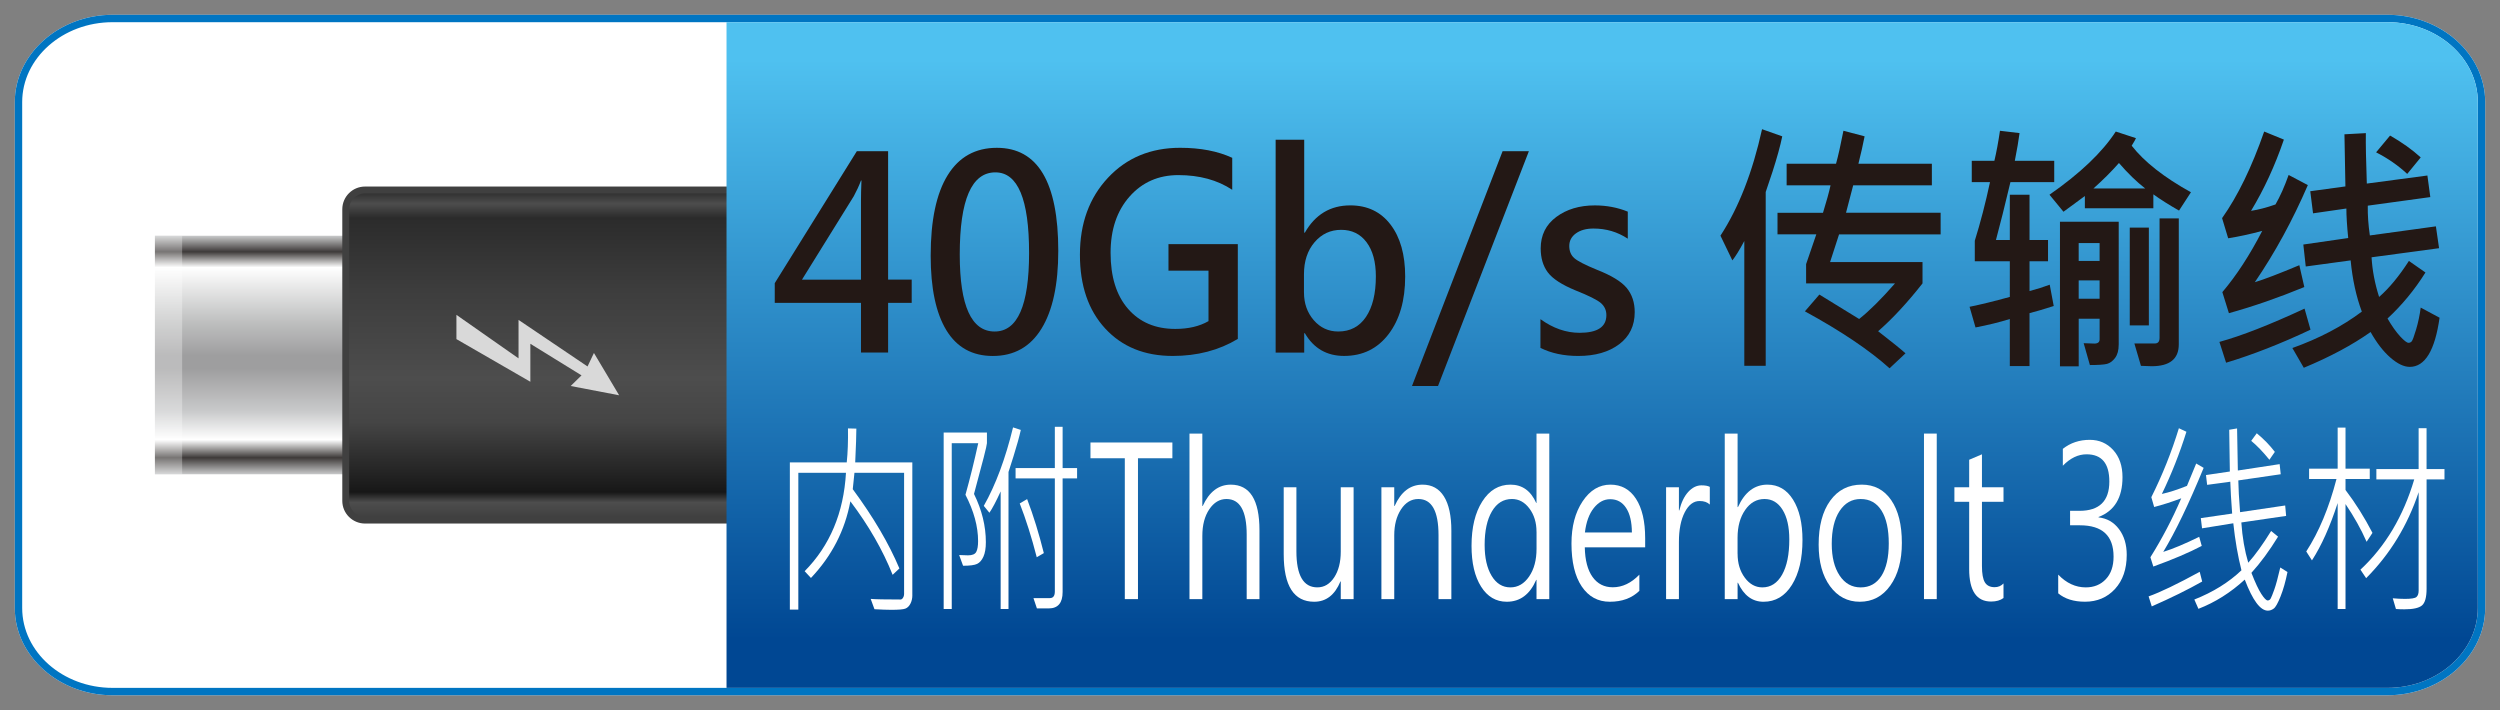 <?xml version="1.0" encoding="utf-8"?>
<!-- Generator: Adobe Illustrator 16.0.0, SVG Export Plug-In . SVG Version: 6.00 Build 0)  -->
<!DOCTYPE svg PUBLIC "-//W3C//DTD SVG 1.1//EN" "http://www.w3.org/Graphics/SVG/1.1/DTD/svg11.dtd">
<svg version="1.1" id="Layer_1" xmlns="http://www.w3.org/2000/svg" xmlns:xlink="http://www.w3.org/1999/xlink" x="0px" y="0px"
	 width="169px" height="48px" viewBox="0 0 169 48" enable-background="new 0 0 169 48" xml:space="preserve">
<rect x="0" y="0" width="169" height="48" fill="#808080" stroke="none"/>
<g>
	<g>
		<g>
			<path fill="#FFFFFF" d="M7.613,1h153.774C165.023,1,168,3.657,168,6.903V41.1c0,3.246-2.977,5.9-6.613,5.9H7.613
				C3.979,47,1,44.346,1,41.1V6.903C1,3.657,3.979,1,7.613,1z"/>
		</g>
		<g>
			<g>
				<path fill="#0075C2" d="M161.387,1.5c3.371,0,6.113,2.423,6.113,5.402V41.1c0,2.98-2.742,5.4-6.113,5.4H7.613
					c-3.371,0-6.113-2.422-6.113-5.4V6.903C1.5,3.923,4.243,1.5,7.613,1.5H161.387 M161.387,1H7.613C3.979,1,1,3.657,1,6.903V41.1
					C1,44.346,3.979,47,7.613,47h153.774c3.637,0,6.612-2.654,6.612-5.9V6.903C168,3.657,165.023,1,161.387,1L161.387,1z"/>
			</g>
		</g>
		<g>
			<g>
				<g>
					<g>
						<g>
							<g>
								<g>
									<defs>
										<rect id="SVGID_1_" x="3.613" y="1" width="46" height="46"/>
									</defs>
									<clipPath id="SVGID_2_">
										<use xlink:href="#SVGID_1_"  overflow="visible"/>
									</clipPath>
									<g clip-path="url(#SVGID_2_)">
										
											<linearGradient id="SVGID_3_" gradientUnits="userSpaceOnUse" x1="-2773.901" y1="-1546.562" x2="-2773.901" y2="-1562.687" gradientTransform="matrix(-1 0 0 -1 -2756.402 -1530.627)">
											<stop  offset="0" style="stop-color:#C8C9CA"/>
											<stop  offset="0.067" style="stop-color:#3E3A39"/>
											<stop  offset="0.133" style="stop-color:#FFFFFF"/>
											<stop  offset="0.364" style="stop-color:#BEBFBF"/>
											<stop  offset="0.503" style="stop-color:#9E9E9F"/>
											<stop  offset="0.558" style="stop-color:#9E9E9F"/>
											<stop  offset="0.733" style="stop-color:#C8C9CA"/>
											<stop  offset="0.855" style="stop-color:#FFFFFF"/>
											<stop  offset="0.93" style="stop-color:#3E3A39"/>
											<stop  offset="1" style="stop-color:#C8C9CA"/>
										</linearGradient>
										<rect x="10.473" y="15.936" fill="url(#SVGID_3_)" width="14.051" height="16.125"/>
										<rect x="10.473" y="15.936" opacity="0.3" fill="#FFFFFF" enable-background="new    " width="1.84" height="16.125"/>
										<g>
											
												<linearGradient id="SVGID_4_" gradientUnits="userSpaceOnUse" x1="-2806.985" y1="-1543.462" x2="-2806.985" y2="-1565.788" gradientTransform="matrix(-1 0 0 -1 -2756.402 -1530.627)">
												<stop  offset="0" style="stop-color:#292929"/>
												<stop  offset="0.042" style="stop-color:#4D4D4D"/>
												<stop  offset="0.085" style="stop-color:#2B2B2B"/>
												<stop  offset="0.303" style="stop-color:#3D3D3D"/>
												<stop  offset="0.442" style="stop-color:#454545"/>
												<stop  offset="0.57" style="stop-color:#4D4D4D"/>
												<stop  offset="0.703" style="stop-color:#454545"/>
												<stop  offset="0.915" style="stop-color:#171717"/>
												<stop  offset="0.946" style="stop-color:#4D4D4D"/>
												<stop  offset="1" style="stop-color:#3D3D3D"/>
											</linearGradient>
											<path fill="url(#SVGID_4_)" d="M77.796,33.857c0,0.723-0.587,1.305-1.313,1.305H24.68c-0.726,0-1.31-0.582-1.31-1.305
												V14.149c0-0.719,0.584-1.313,1.31-1.313h51.803c0.728,0,1.313,0.595,1.313,1.313V33.857z"/>
											<path fill="#404040" d="M24.68,12.61h51.803c0.848,0,1.545,0.688,1.545,1.539v19.708c0,0.846-0.697,1.535-1.545,1.535
												H24.68c-0.852,0-1.541-0.689-1.541-1.535V14.149C23.139,13.298,23.828,12.61,24.68,12.61L24.68,12.61z M76.48,34.93
												c0.601,0,1.082-0.484,1.082-1.072V14.149c0-0.592-0.481-1.075-1.082-1.075h-51.8c-0.595,0-1.076,0.483-1.076,1.075
												v19.708c0,0.588,0.481,1.072,1.076,1.072H76.48L76.48,34.93z"/>
										</g>
										<g>
											<polygon fill="#D9D9D9" points="38.577,26.094 41.854,26.721 40.15,23.861 39.717,24.773 35.053,21.625 35.053,24.225 
												30.854,21.284 30.854,22.924 35.852,25.807 35.852,23.24 39.311,25.375 											"/>
										</g>
										<g display="none">
											<path display="inline" fill="#D9D9D9" d="M59.969,25.076c0.104-0.176,0.28-0.574,0.28-1.01
												c0-0.783-0.498-1.038-0.883-1.028c-0.638,0.007-0.91,0.581-0.91,1.176v0.345h-0.463v-0.345
												c0-0.446-0.229-1.015-0.771-1.015c-0.363,0-0.687,0.23-0.687,0.798c0,0.362,0.161,0.715,0.301,0.909l-0.448,0.169
												c-0.175-0.244-0.351-0.707-0.351-1.197c0-0.896,0.532-1.303,1.086-1.303c0.478,0,0.876,0.286,1.078,0.841h0.015
												c0.104-0.561,0.525-1.009,1.162-1.016c0.729,0,1.366,0.574,1.366,1.661c0,0.509-0.161,0.958-0.31,1.185L59.969,25.076z"
												/>
										</g>
									</g>
								</g>
							</g>
						</g>
					</g>
				</g>
			</g>
		</g>
		
			<linearGradient id="SVGID_5_" gradientUnits="userSpaceOnUse" x1="281.185" y1="2176.96" x2="281.185" y2="2137.721" gradientTransform="matrix(1 0 0 1 -172.88 -2133.727)">
			<stop  offset="0" style="stop-color:#004793"/>
			<stop  offset="1" style="stop-color:#4FC1F0"/>
		</linearGradient>
		<path fill="url(#SVGID_5_)" d="M49.113,46.5v-45h112.274c3.37,0,6.112,2.422,6.112,5.4v34.2c0,2.98-2.742,5.4-6.112,5.4H49.113z"
			/>
		<g display="none">
			<path display="inline" fill="#FFFFFF" d="M59.693,30.441h-1.69v-1.029h4.481v1.029h-1.709v5.707h-1.082V30.441z"/>
			<path display="inline" fill="#FFFFFF" d="M62.826,29.053h1.083v2.889h0.018c0.132-0.229,0.317-0.42,0.537-0.551
				c0.22-0.139,0.476-0.219,0.749-0.219c0.73,0,1.497,0.549,1.497,2.107v2.869h-1.083V33.41c0-0.699-0.229-1.24-0.828-1.24
				c-0.422,0-0.722,0.32-0.845,0.689c-0.035,0.106-0.044,0.24-0.044,0.371v2.918h-1.083L62.826,29.053L62.826,29.053z"/>
			<path display="inline" fill="#FFFFFF" d="M71.479,34.689c0,0.58,0.018,1.059,0.035,1.459H70.57l-0.053-0.729h-0.025
				c-0.186,0.34-0.607,0.838-1.383,0.838c-0.773,0-1.487-0.528-1.487-2.116v-2.854h1.083v2.646c0,0.813,0.229,1.328,0.801,1.328
				c0.439,0,0.723-0.34,0.828-0.658c0.044-0.102,0.063-0.24,0.063-0.379v-2.938h1.082V34.689L71.479,34.689z"/>
			<path display="inline" fill="#FFFFFF" d="M72.426,32.73c0-0.563-0.018-1.029-0.035-1.449h0.942l0.054,0.729h0.026
				c0.192-0.379,0.66-0.838,1.373-0.838c0.749,0,1.522,0.549,1.522,2.088v2.889h-1.082V33.4c0-0.699-0.229-1.23-0.819-1.23
				c-0.431,0-0.73,0.352-0.845,0.721c-0.035,0.104-0.054,0.25-0.054,0.396v2.862h-1.083L72.426,32.73L72.426,32.73z"/>
			<path display="inline" fill="#FFFFFF" d="M81.193,29.053v5.73c0,0.5,0.018,1.035,0.035,1.365h-0.961l-0.053-0.771h-0.018
				c-0.256,0.539-0.775,0.879-1.393,0.879c-1.029,0-1.84-0.986-1.84-2.486c-0.009-1.629,0.891-2.6,1.919-2.6
				c0.591,0,1.013,0.271,1.207,0.629h0.019v-2.748L81.193,29.053L81.193,29.053z M80.109,33.311c0-0.1-0.008-0.229-0.025-0.33
				c-0.098-0.471-0.439-0.854-0.934-0.854c-0.695,0-1.084,0.693-1.084,1.602c0,0.898,0.389,1.551,1.074,1.551
				c0.44,0,0.827-0.34,0.935-0.87c0.026-0.109,0.034-0.229,0.034-0.359V33.311z"/>
			<path display="inline" fill="#FFFFFF" d="M82.898,34.061c0.025,0.879,0.625,1.258,1.32,1.258c0.502,0,0.854-0.09,1.189-0.219
				l0.155,0.84c-0.369,0.187-0.878,0.313-1.499,0.313c-1.391,0-2.208-0.969-2.208-2.459c0-1.353,0.722-2.616,2.095-2.616
				c1.395,0,1.854,1.301,1.854,2.366c0,0.229-0.021,0.41-0.037,0.521h-2.873v-0.004H82.898z M84.783,33.201
				c0.01-0.451-0.168-1.189-0.89-1.189c-0.668,0-0.951,0.689-0.994,1.189H84.783z"/>
			<path display="inline" fill="#FFFFFF" d="M86.453,32.85c0-0.658-0.01-1.139-0.035-1.563h0.934l0.045,0.92h0.025
				c0.211-0.686,0.713-1.029,1.18-1.029c0.105,0,0.168,0.014,0.256,0.029v1.146c-0.098-0.021-0.188-0.031-0.319-0.031
				c-0.517,0-0.873,0.371-0.976,0.935c-0.018,0.104-0.021,0.24-0.021,0.369v2.524H86.46L86.453,32.85L86.453,32.85z"/>
			<path display="inline" fill="#FFFFFF" d="M89.367,29.053h1.082v2.898h0.018c0.264-0.471,0.73-0.779,1.373-0.779
				c1.049,0,1.797,0.988,1.789,2.469c0,1.748-0.979,2.617-1.947,2.617c-0.555,0-1.047-0.238-1.354-0.838h-0.02l-0.056,0.729H89.33
				c0.02-0.33,0.035-0.869,0.035-1.369v-5.727H89.367z M90.449,34.141c0,0.104,0.01,0.199,0.025,0.289
				c0.11,0.5,0.489,0.859,0.961,0.859c0.678,0,1.092-0.609,1.092-1.6c0-0.859-0.361-1.563-1.084-1.563
				c-0.439,0-0.846,0.354-0.959,0.896c-0.021,0.094-0.035,0.199-0.035,0.317V34.141z"/>
			<path display="inline" fill="#FFFFFF" d="M98.371,33.67c0,1.789-1.109,2.588-2.201,2.588c-1.207,0-2.148-0.939-2.148-2.508
				c0-1.6,0.924-2.578,2.224-2.578C97.518,31.172,98.371,32.189,98.371,33.67z M95.141,33.721c0,0.939,0.412,1.648,1.064,1.648
				c0.615,0,1.047-0.68,1.047-1.67c0-0.76-0.299-1.639-1.039-1.639C95.447,32.061,95.141,32.91,95.141,33.721z"/>
			<path display="inline" fill="#FFFFFF" d="M99.037,29.053h1.084v7.096h-1.084V29.053z"/>
			<path display="inline" fill="#FFFFFF" d="M102.318,30.031v1.25h1.031v0.92h-1.031v2.148c0,0.6,0.143,0.896,0.557,0.896
				c0.193,0,0.299-0.015,0.422-0.052l0.018,0.933c-0.151,0.065-0.442,0.129-0.776,0.129c-0.406,0-0.729-0.147-0.938-0.397
				c-0.236-0.277-0.345-0.729-0.345-1.365v-2.289h-0.606v-0.92h0.606v-0.91L102.318,30.031z"/>
			<path display="inline" fill="#FFFFFF" d="M105.566,34.879c0.221,0.15,0.758,0.4,1.303,0.4c0.828,0,1.152-0.529,1.152-1.039
				c0-0.771-0.646-1.1-1.308-1.1h-0.487v-0.9h0.487c0.494,0,1.132-0.26,1.132-0.898c0-0.451-0.281-0.82-0.916-0.82
				c-0.47,0-0.937,0.23-1.175,0.41l-0.241-0.889c0.321-0.25,0.969-0.5,1.646-0.5c1.188,0,1.784,0.738,1.784,1.588
				c0,0.68-0.354,1.24-1.057,1.52v0.021c0.691,0.148,1.25,0.74,1.26,1.619c0,1.102-0.813,1.969-2.229,1.969
				c-0.694,0-1.295-0.219-1.604-0.447L105.566,34.879z"/>
			<path display="inline" fill="#FFFFFF" d="M114.799,35.998c-0.229,0.121-0.678,0.25-1.215,0.25c-1.338,0-2.209-0.979-2.209-2.488
				c0-1.459,0.879-2.588,2.385-2.588c0.396,0,0.801,0.1,1.049,0.219l-0.192,0.93c-0.179-0.1-0.433-0.188-0.813-0.188
				c-0.826,0-1.316,0.688-1.314,1.58c0,0.998,0.572,1.568,1.314,1.568c0.368,0,0.646-0.092,0.854-0.189L114.799,35.998z"/>
			<path display="inline" fill="#FFFFFF" d="M118.707,34.979c0,0.441,0.018,0.871,0.068,1.17h-0.979l-0.08-0.539h-0.022
				c-0.256,0.386-0.705,0.648-1.271,0.648c-0.86,0-1.348-0.709-1.348-1.449c0-1.219,0.959-1.848,2.545-1.838v-0.08
				c0-0.32-0.115-0.85-0.873-0.85c-0.422,0-0.858,0.148-1.149,0.359l-0.211-0.799c0.313-0.226,0.868-0.435,1.549-0.435
				c1.373,0,1.771,0.987,1.771,2.063V34.979L118.707,34.979z M117.648,33.77c-0.771-0.01-1.496,0.17-1.496,0.91
				c0,0.48,0.271,0.699,0.617,0.699c0.438,0,0.748-0.32,0.854-0.67c0.025-0.09,0.025-0.18,0.025-0.27V33.77z"/>
			<path display="inline" fill="#FFFFFF" d="M119.629,29.053h1.082v2.898h0.018c0.271-0.471,0.73-0.779,1.373-0.779
				c1.049,0,1.797,0.988,1.789,2.469c0,1.748-0.979,2.617-1.947,2.617c-0.555,0-1.047-0.238-1.354-0.838h-0.02l-0.053,0.729h-0.929
				c0.021-0.33,0.035-0.869,0.035-1.369v-5.727H119.629z M120.711,34.141c0,0.104,0.01,0.199,0.025,0.289
				c0.115,0.5,0.494,0.859,0.961,0.859c0.678,0,1.092-0.609,1.092-1.6c0-0.859-0.361-1.563-1.082-1.563
				c-0.441,0-0.848,0.354-0.961,0.896c-0.018,0.094-0.035,0.199-0.035,0.317V34.141z"/>
			<path display="inline" fill="#FFFFFF" d="M124.557,29.053h1.084v7.096h-1.084V29.053z"/>
			<path display="inline" fill="#FFFFFF" d="M127.363,34.061c0.025,0.879,0.625,1.258,1.32,1.258c0.502,0,0.854-0.09,1.188-0.219
				l0.156,0.84c-0.367,0.187-0.879,0.313-1.494,0.313c-1.393,0-2.211-0.969-2.211-2.459c0-1.353,0.723-2.616,2.096-2.616
				c1.393,0,1.852,1.301,1.852,2.366c0,0.229-0.02,0.41-0.037,0.521h-2.864v-0.004H127.363z M129.248,33.201
				c0.01-0.451-0.168-1.189-0.891-1.189c-0.668,0-0.949,0.689-0.994,1.189H129.248z"/>
			<path display="inline" fill="#FFFFFF" d="M133.674,29.922c0,0.359-0.238,0.66-0.617,0.66c-0.361,0-0.598-0.301-0.598-0.66
				c0-0.379,0.246-0.67,0.605-0.67C133.436,29.252,133.664,29.543,133.674,29.922z M132.52,36.148v-4.867h1.084v4.867H132.52z"/>
			<path display="inline" fill="#FFFFFF" d="M134.553,32.73c0-0.563-0.018-1.029-0.035-1.449h0.943l0.053,0.729h0.025
				c0.193-0.379,0.66-0.838,1.373-0.838c0.75,0,1.523,0.549,1.523,2.088v2.889h-1.084V33.4c0-0.699-0.229-1.23-0.816-1.23
				c-0.434,0-0.732,0.352-0.848,0.721c-0.035,0.104-0.058,0.25-0.058,0.396v2.862h-1.082L134.553,32.73L134.553,32.73z"/>
			<path display="inline" fill="#FFFFFF" d="M142.52,35.998c-0.229,0.121-0.68,0.25-1.217,0.25c-1.338,0-2.209-0.979-2.209-2.488
				c0-1.459,0.881-2.588,2.387-2.588c0.396,0,0.806,0.1,1.047,0.219l-0.188,0.93c-0.176-0.1-0.437-0.188-0.813-0.188
				c-0.828,0-1.32,0.688-1.313,1.58c0,0.998,0.567,1.568,1.313,1.568c0.371,0,0.645-0.092,0.854-0.189L142.52,35.998z"/>
			<path display="inline" fill="#FFFFFF" d="M143.098,29.053h1.084v7.096h-1.084V29.053z"/>
			<path display="inline" fill="#FFFFFF" d="M148.979,34.689c0,0.58,0.021,1.059,0.035,1.459h-0.943l-0.053-0.729h-0.021
				c-0.188,0.34-0.604,0.838-1.388,0.838c-0.771,0-1.481-0.528-1.481-2.116v-2.854h1.082v2.646c0,0.813,0.229,1.328,0.802,1.328
				c0.438,0,0.727-0.34,0.827-0.658c0.045-0.102,0.063-0.24,0.063-0.379v-2.938h1.082v3.405h-0.006V34.689z"/>
			<path display="inline" fill="#FFFFFF" d="M153.879,29.053v5.73c0,0.5,0.018,1.035,0.035,1.365h-0.959l-0.055-0.771h-0.021
				c-0.254,0.539-0.771,0.879-1.393,0.879c-1.027,0-1.842-0.986-1.842-2.486c-0.011-1.629,0.893-2.6,1.918-2.6
				c0.596,0,1.018,0.271,1.207,0.629h0.021v-2.748L153.879,29.053L153.879,29.053z M152.797,33.311c0-0.1-0.01-0.229-0.027-0.33
				c-0.096-0.471-0.438-0.854-0.934-0.854c-0.695,0-1.082,0.693-1.082,1.602c0,0.898,0.387,1.551,1.074,1.551
				c0.439,0,0.826-0.34,0.934-0.87c0.025-0.109,0.035-0.229,0.035-0.359V33.311L152.797,33.311z"/>
			<path display="inline" fill="#FFFFFF" d="M155.584,34.061c0.025,0.879,0.625,1.258,1.32,1.258c0.504,0,0.854-0.09,1.188-0.219
				l0.158,0.84c-0.369,0.187-0.879,0.313-1.496,0.313c-1.393,0-2.209-0.969-2.209-2.459c0-1.353,0.723-2.616,2.096-2.616
				c1.396,0,1.854,1.301,1.854,2.366c0,0.229-0.021,0.41-0.037,0.521h-2.869v-0.004H155.584z M157.469,33.201
				c0.01-0.451-0.168-1.189-0.889-1.189c-0.67,0-0.951,0.689-0.996,1.189H157.469z"/>
			<path display="inline" fill="#FFFFFF" d="M163.094,29.053v5.73c0,0.5,0.018,1.035,0.035,1.365h-0.961l-0.053-0.771h-0.018
				c-0.261,0.539-0.775,0.879-1.396,0.879c-1.031,0-1.845-0.986-1.845-2.486c-0.01-1.629,0.894-2.6,1.922-2.6
				c0.591,0,1.015,0.271,1.203,0.629h0.021v-2.748L163.094,29.053L163.094,29.053z M162.01,33.311c0-0.1-0.008-0.229-0.025-0.33
				c-0.098-0.471-0.438-0.854-0.934-0.854c-0.695,0-1.084,0.693-1.084,1.602c0,0.898,0.389,1.551,1.074,1.551
				c0.439,0,0.828-0.34,0.934-0.87c0.027-0.109,0.035-0.229,0.035-0.359V33.311L162.01,33.311z"/>
		</g>
	</g>
</g>
<g>
	<path fill="#231815" d="M61.631,20.476h-1.595v3.357h-1.833v-3.357h-5.83V19.14l5.55-8.921h2.113v8.684h1.595V20.476z
		 M58.202,18.903v-5.326c0-0.398,0.011-0.855,0.033-1.371h-0.033c-0.137,0.363-0.299,0.715-0.485,1.055l-3.503,5.643H58.202z"/>
	<path fill="#231815" d="M62.914,17.286c0-2.391,0.382-4.204,1.147-5.44s1.874-1.854,3.326-1.854c2.768,0,4.152,2.323,4.152,6.97
		c0,2.273-0.378,4.025-1.135,5.256c-0.756,1.23-1.853,1.846-3.289,1.846c-1.387,0-2.434-0.58-3.141-1.74
		C63.267,21.162,62.914,19.483,62.914,17.286z M64.879,17.207c0,3.469,0.787,5.203,2.36,5.203c1.551,0,2.327-1.77,2.327-5.309
		c0-3.633-0.759-5.449-2.278-5.449C65.682,11.652,64.879,13.503,64.879,17.207z"/>
	<path fill="#231815" d="M83.675,22.911c-1.271,0.768-2.738,1.151-4.399,1.151c-1.902,0-3.423-0.618-4.563-1.854
		c-1.141-1.236-1.71-2.9-1.71-4.992c0-2.115,0.632-3.848,1.896-5.199c1.263-1.351,2.89-2.026,4.88-2.026
		c1.371,0,2.543,0.226,3.52,0.677v2.162c-1.003-0.662-2.218-0.993-3.643-0.993c-1.343,0-2.442,0.483-3.297,1.45
		c-0.855,0.967-1.283,2.235-1.283,3.806c0,1.617,0.393,2.878,1.18,3.784s1.852,1.358,3.194,1.358c0.888,0,1.637-0.176,2.245-0.527
		v-3.41h-2.706v-1.793h4.687V22.911z"/>
	<path fill="#231815" d="M88.165,22.524v1.31h-1.932V9.446h1.932v6.284h0.042c0.701-1.23,1.727-1.846,3.075-1.846
		c1.15,0,2.057,0.432,2.717,1.296c0.661,0.864,0.991,2.035,0.991,3.511c0,1.617-0.374,2.917-1.122,3.898
		c-0.749,0.981-1.75,1.472-3.006,1.472c-1.173,0-2.059-0.513-2.655-1.538H88.165z M88.149,19.773c0,0.738,0.22,1.362,0.661,1.872
		s0.994,0.765,1.657,0.765c0.806,0,1.431-0.33,1.875-0.989c0.443-0.659,0.666-1.572,0.666-2.738c0-0.979-0.21-1.748-0.629-2.307
		c-0.42-0.56-0.991-0.839-1.715-0.839s-1.324,0.28-1.801,0.839s-0.715,1.282-0.715,2.167V19.773z"/>
	<path fill="#231815" d="M103.353,10.219L97.21,26.093h-1.76l6.126-15.874H103.353z"/>
	<path fill="#231815" d="M104.134,21.575c0.85,0.615,1.732,0.923,2.647,0.923c1.206,0,1.81-0.398,1.81-1.195
		c0-0.334-0.127-0.608-0.379-0.822s-0.819-0.497-1.702-0.848c-0.926-0.381-1.551-0.787-1.875-1.217
		c-0.323-0.431-0.484-0.971-0.484-1.622c0-0.896,0.351-1.605,1.052-2.127c0.702-0.521,1.571-0.782,2.607-0.782
		c0.794,0,1.537,0.141,2.228,0.422v1.828c-0.69-0.457-1.463-0.686-2.318-0.686c-0.488,0-0.883,0.108-1.184,0.325
		c-0.302,0.217-0.453,0.501-0.453,0.853c0,0.346,0.111,0.618,0.333,0.817c0.223,0.199,0.733,0.463,1.534,0.791
		c0.986,0.387,1.659,0.798,2.019,1.235c0.358,0.437,0.538,0.98,0.538,1.63c0,0.92-0.351,1.644-1.052,2.171
		c-0.702,0.527-1.623,0.791-2.764,0.791c-0.976,0-1.828-0.182-2.557-0.545V21.575z"/>
	<path fill="#231815" d="M120.48,9.217c-0.132,0.645-0.352,1.441-0.658,2.391l-0.46,1.371V24.73h-1.447v-8.438
		c-0.318,0.598-0.587,1.034-0.807,1.31l-0.806-1.67c1.229-1.881,2.166-4.28,2.813-7.198L120.48,9.217z M131.186,15.844h-6.865
		c-0.22,0.697-0.423,1.321-0.608,1.872h6.249v1.441c-1.036,1.318-2.037,2.396-3.001,3.234c0.937,0.727,1.554,1.225,1.85,1.494
		l-1.077,1.011c-1.37-1.231-3.278-2.514-5.723-3.85l0.979-1.134l2.688,1.652c0.69-0.545,1.499-1.348,2.426-2.408h-6.011v-1.301
		l0.69-2.013h-2.623v-1.459h3.075c0.241-0.779,0.411-1.397,0.51-1.854h-2.968v-1.459h3.338c0.138-0.486,0.305-1.23,0.502-2.232
		l1.431,0.378c-0.109,0.563-0.25,1.181-0.419,1.854h4.966v1.459h-5.319c-0.22,0.861-0.382,1.479-0.485,1.854h6.396V15.844z"/>
	<path fill="#231815" d="M138.866,12.311h-2.961c-0.372,1.57-0.698,2.874-0.979,3.911h0.938v-3.059h1.332v3.059h1.25v1.441h-1.25
		v2.013c0.505-0.135,0.96-0.278,1.365-0.431l0.271,1.441c-0.675,0.217-1.22,0.378-1.637,0.483v3.578h-1.332v-3.182
		c-0.696,0.217-1.469,0.407-2.318,0.571l-0.403-1.397c0.729-0.146,1.637-0.369,2.722-0.668v-2.408h-2.368v-1.389
		c0.39-1.254,0.732-2.575,1.028-3.964h-1.233V10.87h1.529c0.137-0.574,0.263-1.251,0.378-2.03l1.324,0.158
		c-0.065,0.498-0.173,1.122-0.32,1.872h2.664V12.311z M148.108,12.997l-0.806,1.239c-0.696-0.398-1.275-0.765-1.735-1.099v0.94
		h-4.63v-0.826l-1.446,1.063l-0.946-1.151c2.078-1.447,3.571-2.871,4.481-4.271l1.365,0.448c-0.022,0.064-0.118,0.234-0.288,0.51
		C144.953,10.94,146.288,11.989,148.108,12.997z M143.224,23.297c0,0.381-0.081,0.68-0.242,0.896
		c-0.162,0.217-0.345,0.352-0.547,0.405c-0.203,0.053-0.59,0.079-1.159,0.079l-0.42-1.477l0.724,0.026
		c0.235,0,0.354-0.097,0.354-0.29v-1.389h-1.414v3.217h-1.267v-9.774h3.972V23.297z M141.933,17.637v-1.204h-1.414v1.204H141.933z
		 M141.933,20.195v-1.239h-1.414v1.239H141.933z M145.017,12.742c-0.581-0.451-1.174-1.025-1.776-1.723
		c-0.504,0.574-1.08,1.148-1.727,1.723H145.017z M145.263,21.997h-1.291v-6.609h1.291V21.997z M147.286,23.28
		c0,0.984-0.611,1.477-1.834,1.477c-0.17,0-0.411-0.009-0.724-0.026l-0.444-1.512h1.382c0.214,0,0.32-0.126,0.32-0.378v-8.077h1.3
		V23.28z"/>
	<path fill="#231815" d="M156.19,22.287c-2.012,0.949-3.914,1.693-5.706,2.233l-0.452-1.407c1.475-0.404,3.393-1.154,5.756-2.25
		L156.19,22.287z M156.01,12.513c-1.036,2.396-2.231,4.585-3.585,6.565c0.652-0.199,1.655-0.583,3.01-1.151l0.337,1.477
		c-1.766,0.727-3.465,1.315-5.098,1.767l-0.444-1.424c0.948-1.113,1.847-2.493,2.697-4.14c-0.801,0.217-1.568,0.384-2.303,0.501
		l-0.411-1.362c1.058-1.494,2.007-3.445,2.845-5.854l1.332,0.545c-0.603,1.764-1.343,3.369-2.22,4.816
		c0.499-0.076,1.05-0.22,1.652-0.431c0.318-0.551,0.614-1.216,0.889-1.995L156.01,12.513z M164.915,21.478
		c-0.313,2.215-0.984,3.323-2.015,3.323c-0.395,0-0.832-0.21-1.312-0.629s-0.925-0.995-1.336-1.727
		c-1.233,0.873-2.738,1.679-4.515,2.417l-0.772-1.336c1.804-0.645,3.368-1.465,4.695-2.461c-0.379-1.014-0.631-2.168-0.757-3.463
		l-3.034,0.413l-0.164-1.485l3.034-0.439c-0.083-0.832-0.124-1.497-0.124-1.995l-2.253,0.325l-0.188-1.494l2.376-0.325l-0.065-3.524
		l1.446-0.079c-0.011,0.738,0.012,1.875,0.066,3.41l4.095-0.545l0.197,1.459l-4.227,0.58c-0.011,0.627,0.036,1.298,0.14,2.013
		l4.465-0.615l0.214,1.477l-4.563,0.615c0.05,0.879,0.22,1.772,0.51,2.681c0.675-0.586,1.346-1.397,2.015-2.435l1.118,0.782
		c-0.729,1.166-1.584,2.203-2.565,3.111c0.302,0.516,0.587,0.918,0.855,1.208s0.458,0.435,0.567,0.435
		c0.076,0,0.146-0.029,0.205-0.088c0.061-0.059,0.162-0.328,0.305-0.809s0.247-0.976,0.313-1.485L164.915,21.478z M163.641,10.641
		l-0.913,1.116c-0.608-0.568-1.31-1.055-2.104-1.459l0.945-1.134C162.363,9.616,163.054,10.108,163.641,10.641z"/>
</g>
<g>
	<path fill="#FFFFFF" d="M61.675,40.233c0,0.219-0.044,0.412-0.133,0.581s-0.205,0.279-0.349,0.332
		c-0.144,0.052-0.456,0.078-0.934,0.078c-0.288,0-0.67-0.014-1.145-0.041l-0.255-0.697c0.323,0.027,0.994,0.041,2.014,0.041
		c0.063,0,0.119-0.037,0.169-0.113c0.05-0.074,0.075-0.158,0.075-0.249v-8.203h-3.356l-0.114,1.107
		c1.395,1.892,2.446,3.678,3.153,5.359l-0.458,0.431c-0.666-1.673-1.618-3.329-2.857-4.97c-0.364,1.964-1.252,3.691-2.665,5.182
		l-0.426-0.458c1.707-1.728,2.638-3.944,2.794-6.651h-3.221v9.249h-0.573v-9.953h3.846c0.069-0.665,0.097-1.431,0.083-2.297
		l0.567,0.014c0,0.405-0.026,1.167-0.078,2.283h3.861V40.233z"/>
	<path fill="#FFFFFF" d="M66.717,29.959c0,0.146-0.292,1.29-0.874,3.432c0.534,1.085,0.801,2.172,0.801,3.261
		c0,0.41-0.055,0.736-0.164,0.978s-0.25,0.404-0.424,0.488c-0.173,0.085-0.491,0.127-0.952,0.127l-0.265-0.725
		c0.26,0.014,0.459,0.021,0.598,0.021c0.288,0,0.474-0.077,0.557-0.232c0.083-0.155,0.125-0.398,0.125-0.731
		c0-0.984-0.284-2.028-0.854-3.131c0.306-1.089,0.593-2.251,0.864-3.486h-1.791V41.17h-0.546V29.241h2.925V29.959z M69.007,29.063
		c-0.104,0.47-0.269,1.064-0.494,1.784l-0.338,1.06v9.263h-0.531v-7.95c-0.305,0.67-0.559,1.15-0.76,1.442l-0.38-0.465
		c0.801-1.413,1.46-3.181,1.978-5.305L69.007,29.063z M72.811,32.338h-0.978v7.684c0,0.738-0.314,1.107-0.942,1.107h-0.796
		l-0.234-0.697h1.108c0.226,0,0.338-0.15,0.338-0.451v-7.643h-2.654v-0.697h2.654v-2.789h0.526v2.789h0.978V32.338z M70.563,37.39
		l-0.479,0.28c-0.344-1.34-0.727-2.552-1.15-3.637l0.5-0.294C69.86,34.86,70.237,36.077,70.563,37.39z"/>
	<path fill="#FFFFFF" d="M79.253,30.978h-2.326V40.5h-0.89v-9.522h-2.321v-1.066h5.537V30.978z"/>
	<path fill="#FFFFFF" d="M85.14,40.5h-0.864v-4.361c0-1.604-0.457-2.406-1.369-2.406c-0.461,0-0.848,0.232-1.161,0.697
		c-0.312,0.465-0.468,1.062-0.468,1.791V40.5h-0.869V29.31h0.869v4.895h0.026c0.44-0.962,1.072-1.442,1.895-1.442
		c1.294,0,1.941,1.027,1.941,3.083V40.5z"/>
	<path fill="#FFFFFF" d="M91.504,40.5h-0.869v-1.196h-0.021c-0.378,0.916-0.97,1.374-1.774,1.374c-1.374,0-2.061-1.073-2.061-3.22
		v-4.519h0.858v4.327c0,1.627,0.472,2.44,1.416,2.44c0.465,0,0.845-0.226,1.14-0.677s0.442-1.03,0.442-1.736v-4.354h0.869V40.5z"/>
	<path fill="#FFFFFF" d="M98.112,40.5h-0.868v-4.32c0-1.632-0.455-2.447-1.364-2.447c-0.475,0-0.865,0.233-1.171,0.701
		c-0.305,0.467-0.458,1.051-0.458,1.753V40.5h-0.868v-7.561h0.868v1.265h0.026c0.431-0.962,1.06-1.442,1.889-1.442
		c0.632,0,1.114,0.267,1.447,0.8s0.499,1.306,0.499,2.317V40.5z"/>
	<path fill="#FFFFFF" d="M104.732,40.5h-0.864v-1.299h-0.021c-0.427,0.984-1.089,1.477-1.988,1.477
		c-0.729,0-1.308-0.341-1.737-1.021c-0.431-0.682-0.646-1.602-0.646-2.759c0-1.239,0.241-2.239,0.724-2.997
		c0.481-0.76,1.118-1.139,1.909-1.139s1.371,0.412,1.738,1.237h0.021V29.31h0.864V40.5z M103.868,35.947
		c0-0.62-0.16-1.144-0.48-1.572c-0.321-0.429-0.714-0.643-1.179-0.643c-0.576,0-1.028,0.279-1.356,0.838
		c-0.327,0.558-0.491,1.313-0.491,2.266c0,0.87,0.156,1.566,0.471,2.088c0.314,0.522,0.736,0.783,1.268,0.783
		c0.51,0,0.932-0.245,1.267-0.734c0.335-0.49,0.502-1.116,0.502-1.877V35.947z"/>
	<path fill="#FFFFFF" d="M111.212,37h-4.08c0.017,0.87,0.192,1.538,0.525,2.003s0.789,0.697,1.368,0.697
		c0.649,0,1.248-0.285,1.796-0.854v1.094c-0.503,0.492-1.169,0.738-1.998,0.738c-0.802,0-1.434-0.344-1.897-1.032
		c-0.463-0.688-0.694-1.656-0.694-2.905c0-1.148,0.25-2.099,0.752-2.851c0.501-0.752,1.128-1.128,1.881-1.128
		c0.739,0,1.315,0.319,1.728,0.957c0.413,0.638,0.62,1.526,0.62,2.666V37z M110.316,35.995c-0.004-0.711-0.134-1.264-0.391-1.657
		c-0.257-0.395-0.615-0.592-1.077-0.592c-0.42,0-0.788,0.198-1.105,0.595s-0.518,0.948-0.602,1.654H110.316z"/>
	<path fill="#FFFFFF" d="M115.582,34.108c-0.159-0.159-0.39-0.239-0.691-0.239c-0.406,0-0.74,0.254-1.002,0.762
		c-0.262,0.509-0.394,1.175-0.394,2V40.5h-0.868v-7.561h0.868v1.565h0.026c0.132-0.538,0.333-0.955,0.604-1.251
		s0.569-0.444,0.896-0.444c0.246,0,0.434,0.034,0.562,0.103V34.108z"/>
	<path fill="#FFFFFF" d="M117.461,39.393V40.5h-0.868V29.31h0.868v4.97h0.026c0.454-1.012,1.119-1.518,1.993-1.518
		c0.732,0,1.31,0.34,1.733,1.019c0.423,0.679,0.635,1.586,0.635,2.721c0,1.258-0.237,2.269-0.711,3.032
		c-0.474,0.763-1.114,1.145-1.923,1.145c-0.76,0-1.335-0.429-1.728-1.285H117.461z M117.461,37.431c0,0.643,0.162,1.183,0.487,1.62
		c0.324,0.438,0.721,0.656,1.188,0.656c0.565,0,1.011-0.287,1.335-0.861s0.486-1.367,0.486-2.379c0-0.843-0.15-1.51-0.452-2
		c-0.302-0.489-0.71-0.734-1.223-0.734c-0.531,0-0.968,0.247-1.31,0.742c-0.342,0.494-0.513,1.119-0.513,1.876V37.431z"/>
	<path fill="#FFFFFF" d="M122.941,36.815c0-1.258,0.261-2.248,0.783-2.97c0.521-0.723,1.232-1.084,2.131-1.084
		c0.847,0,1.51,0.349,1.99,1.046s0.721,1.661,0.721,2.892c0,1.194-0.26,2.155-0.78,2.885s-1.209,1.094-2.066,1.094
		c-0.829,0-1.499-0.351-2.011-1.053S122.941,37.986,122.941,36.815z M123.826,36.768c0,0.894,0.178,1.606,0.533,2.14
		s0.83,0.8,1.423,0.8c0.604,0,1.071-0.26,1.403-0.779c0.331-0.52,0.496-1.249,0.496-2.188c0-0.962-0.163-1.703-0.491-2.225
		c-0.328-0.522-0.797-0.783-1.408-0.783c-0.597,0-1.071,0.27-1.426,0.811C124.003,35.082,123.826,35.824,123.826,36.768z"/>
	<path fill="#FFFFFF" d="M130.061,40.5V29.31h0.863V40.5H130.061z"/>
	<path fill="#FFFFFF" d="M135.437,40.425c-0.212,0.159-0.491,0.239-0.838,0.239c-0.988,0-1.483-0.731-1.483-2.194v-4.546h-0.999
		v-0.984h0.999V31.08l0.864-0.369v2.229h1.457v0.984h-1.457v4.341c0,0.515,0.065,0.882,0.197,1.101s0.353,0.328,0.661,0.328
		c0.239,0,0.439-0.084,0.599-0.253V40.425z"/>
	<path fill="#FFFFFF" d="M139.136,38.846c0.552,0.574,1.173,0.861,1.863,0.861c0.555,0,1.007-0.185,1.355-0.554
		s0.523-0.877,0.523-1.524c0-1.413-0.759-2.119-2.274-2.119h-0.666v-0.978h0.635c1.346,0,2.019-0.661,2.019-1.982
		c0-1.226-0.513-1.839-1.54-1.839c-0.569,0-1.104,0.258-1.603,0.772v-1.142c0.514-0.405,1.12-0.608,1.821-0.608
		c0.639,0,1.166,0.23,1.585,0.69c0.418,0.46,0.627,1.071,0.627,1.832c0,1.386-0.54,2.283-1.619,2.693v0.027
		c0.573,0.063,1.033,0.328,1.382,0.793s0.523,1.044,0.523,1.736c0,0.966-0.265,1.736-0.794,2.311s-1.205,0.861-2.027,0.861
		c-0.756,0-1.359-0.189-1.811-0.567V38.846z"/>
	<path fill="#FFFFFF" d="M148.868,39.311c-0.954,0.542-2.091,1.103-3.409,1.682l-0.213-0.677c0.787-0.278,1.939-0.832,3.455-1.661
		L148.868,39.311z M148.967,31.627c-1.003,2.438-1.913,4.332-2.732,5.681c0.656-0.205,1.466-0.545,2.431-1.019l0.172,0.615
		c-0.847,0.446-1.938,0.911-3.273,1.395l-0.198-0.629c0.791-1.263,1.487-2.591,2.087-3.985c-0.669,0.251-1.28,0.446-1.832,0.588
		l-0.192-0.663c0.75-1.499,1.371-3.054,1.863-4.662l0.51,0.239c-0.451,1.444-1.004,2.846-1.66,4.204
		c0.5-0.109,1.065-0.292,1.697-0.547l0.624-1.511L148.967,31.627z M154.634,38.668c-0.128,0.638-0.283,1.186-0.466,1.645
		c-0.182,0.457-0.336,0.733-0.463,0.826c-0.127,0.094-0.26,0.141-0.398,0.141c-0.51,0-1.03-0.699-1.561-2.099
		c-0.958,0.88-2.002,1.538-3.133,1.976l-0.276-0.629c1.267-0.501,2.328-1.16,3.185-1.976c-0.242-0.957-0.427-2.017-0.551-3.179
		l-2.113,0.342l-0.083-0.69l2.118-0.308c-0.066-0.875-0.108-1.593-0.125-2.153l-1.566,0.212l-0.078-0.663l1.613-0.239l-0.042-2.823
		l0.531-0.089c0.021,1.431,0.038,2.379,0.052,2.844l2.826-0.431l0.072,0.684l-2.867,0.417c0.007,0.511,0.047,1.226,0.119,2.146
		l3.05-0.451l0.063,0.704l-3.028,0.444c0.069,1.003,0.226,1.909,0.468,2.721c0.469-0.52,0.984-1.235,1.546-2.146l0.469,0.383
		c-0.587,0.957-1.187,1.772-1.801,2.447c0.257,0.661,0.48,1.137,0.671,1.429c0.191,0.292,0.333,0.438,0.427,0.438
		c0.091,0,0.16-0.046,0.208-0.137c0.049-0.091,0.129-0.29,0.24-0.599c0.11-0.307,0.246-0.805,0.405-1.493L154.634,38.668z
		 M153.78,30.547l-0.369,0.533c-0.427-0.528-0.836-0.955-1.229-1.278l0.375-0.513C153.029,29.677,153.437,30.096,153.78,30.547z"/>
	<path fill="#FFFFFF" d="M160.379,36.022l-0.396,0.602c-0.375-0.853-0.851-1.702-1.426-2.55v7.096h-0.531v-7.164
		c-0.514,1.586-1.093,2.878-1.738,3.876l-0.385-0.602c0.856-1.321,1.538-2.955,2.045-4.901h-1.853v-0.697h1.931v-2.775h0.531v2.775
		h1.639v0.697h-1.639v0.745C159.227,34.004,159.834,34.97,160.379,36.022z M165.249,32.406h-1.212v7.396
		c0,0.574-0.104,0.949-0.31,1.125c-0.207,0.175-0.606,0.263-1.2,0.263c-0.19,0-0.378-0.007-0.562-0.021l-0.214-0.725
		c0.288,0.027,0.564,0.041,0.828,0.041c0.42,0,0.678-0.043,0.775-0.13c0.097-0.087,0.146-0.23,0.146-0.431v-6.651
		c-0.753,2.256-1.936,4.192-3.549,5.811l-0.386-0.574c1.687-1.572,2.899-3.607,3.638-6.104h-2.561v-0.697h2.857v-2.762h0.536v2.762
		h1.212V32.406z"/>
</g>
</svg>
